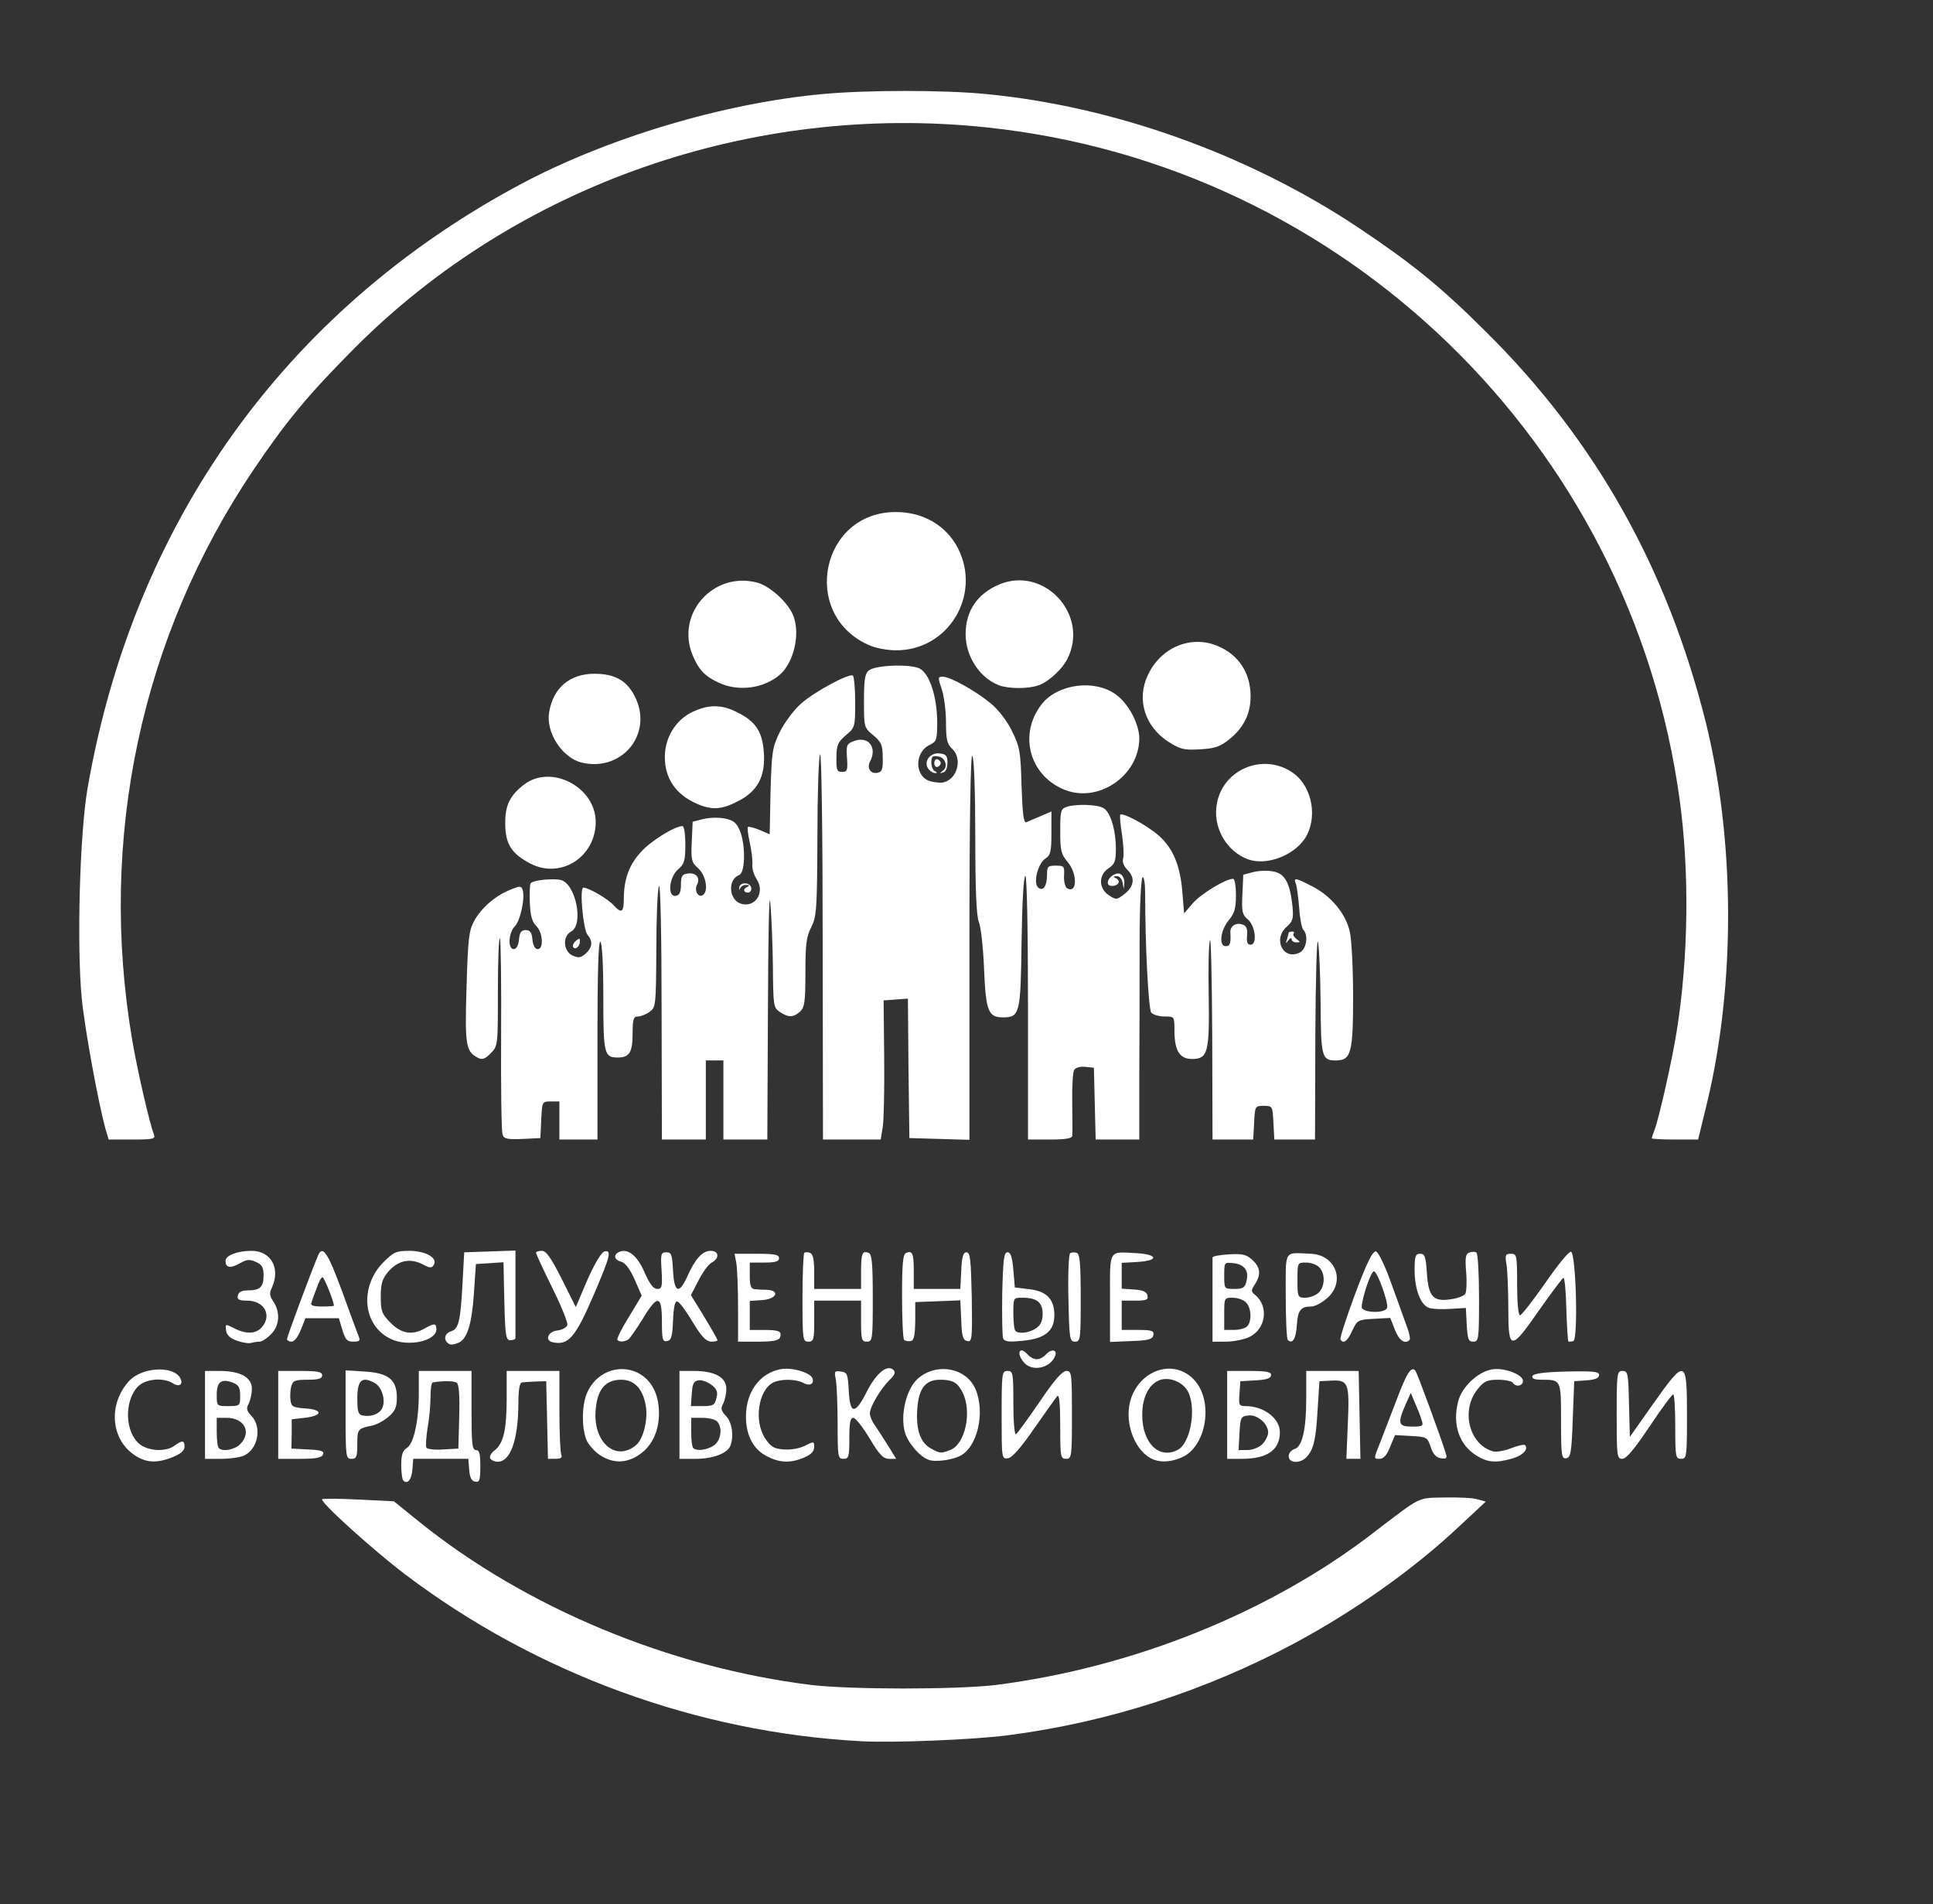 <?xml version="1.0" encoding="UTF-8"?> <svg xmlns="http://www.w3.org/2000/svg" version="1.0" width="660px" height="650px" viewBox="0 0 660 650" preserveAspectRatio="xMidYMid meet"><rect x="0" y="0" width="660" height="650" fill="#333333" stroke="none"/><g fill="#ffffff"><path d="M294 594.4 c-55.9 -3 -110.9 -23.1 -155.6 -56.9 -11.2 -8.5 -29.3 -24.9 -28.4 -25.7 0.3 -0.3 5.9 -0.2 12.5 0.1 l12 0.6 8.4 6.8 c36.4 29.4 85.5 49.9 134.1 55.9 13.6 1.6 49.6 1.6 63 0 46.6 -5.9 93.3 -24.6 128.6 -51.7 17 -13 15.2 -12.1 24.5 -12.3 4.6 -0.1 9.7 0.1 11.3 0.6 l2.9 0.8 -8.9 8.3 c-15.7 14.8 -35.7 28.9 -56.3 40 -30.7 16.4 -64 27.1 -98.2 31.5 -11.9 1.5 -38.7 2.6 -49.9 2z"></path><path d="M137.7 505.4 c-0.4 -0.4 -0.7 -2.8 -0.7 -5.3 0 -3.5 0.5 -4.9 1.9 -5.8 2.4 -1.5 4.1 -9.2 4.1 -18.8 l0 -7.5 9 0 9 0 0 13.5 c0 11.3 0.2 13.5 1.5 13.5 1.2 0 1.5 1.3 1.5 5.6 0 4.7 -0.3 5.5 -1.7 5.2 -1.3 -0.2 -1.9 -1.4 -2.1 -4.1 l-0.3 -3.7 -9.4 0 -9.4 0 -0.3 3.7 c-0.3 3.5 -1.7 5.1 -3.1 3.7z m19.1 -21.8 c0.2 -7.4 -0.1 -11.2 -0.9 -11.6 -0.9 -0.6 -4.4 -0.7 -8.1 -0.1 -0.5 0.1 -0.8 2.2 -0.8 4.9 0 2.6 -0.4 7.4 -1 10.6 -0.5 3.2 -0.7 6.3 -0.4 6.8 0.3 0.5 2.9 0.8 5.7 0.6 l5.2 -0.3 0.3 -10.9z"></path><path d="M45.9 496.7 c-8.2 -5.5 -9 -17.6 -1.7 -25.4 4.3 -4.5 14.6 -5.2 17.2 -1.1 1.4 2.3 -0.1 3.5 -2.4 2 -3.4 -2.1 -9.4 -1.5 -12 1.2 -4.7 5.1 -4.3 15.6 0.7 19.6 3 2.4 9 2.7 11.9 0.5 2.6 -1.9 3.4 -1.9 3.4 0.4 0 1.3 -1.3 2.4 -4 3.5 -5.5 2.2 -9.1 2 -13.1 -0.7z"></path><path d="M167.4 497.9 c-0.4 -0.7 0.3 -1.9 1.5 -2.8 3 -2.3 4.1 -7.1 4.1 -17.8 l0 -9.3 9 0 9 0 0 13.4 c0 7.4 0.3 14.1 0.6 15 0.5 1.2 0 1.6 -2 1.6 l-2.5 0 -0.3 -13.2 -0.3 -13.3 -3.5 0.1 c-1.9 0.1 -4.1 0.2 -4.7 0.3 -0.9 0.1 -1.3 2.3 -1.3 7.4 -0.1 12.3 -2.7 19.7 -7.1 19.7 -1 0 -2.1 -0.5 -2.5 -1.1z"></path><path d="M205.3 497 c-1.8 -1 -3.9 -3.3 -4.8 -4.9 -1.9 -3.7 -2 -12.1 -0.1 -16.5 2.9 -7 10.7 -10.2 17.3 -7 4.7 2.4 7.3 7.2 7.3 13.9 0 6.2 -2.5 11.3 -6.9 14.2 -4.2 2.8 -8.6 2.9 -12.8 0.3z m12 -3.8 c2.4 -2.1 4 -8.7 3.2 -13.3 -1 -5.8 -3.9 -8.9 -8.4 -8.9 -5.3 0 -8.1 3.2 -8.7 10.1 -1.1 11.2 6.9 18.2 13.9 12.1z"></path><path d="M262 497.2 c-4.7 -2.3 -7.3 -7.1 -7.3 -13.6 0 -8.5 4.7 -14.8 11.8 -16.2 3.9 -0.7 10.1 1.1 10.9 3.1 0.7 2 -1 2.8 -3.3 1.5 -2.5 -1.3 -7.7 -1.3 -10.2 0 -5.1 2.8 -6.5 13.3 -2.6 19.1 1.9 2.8 3 3.5 6.4 3.7 2.4 0.2 5.5 -0.4 7.2 -1.3 3 -1.5 3.1 -1.5 3.1 0.5 0 1.4 -1.1 2.6 -3.5 3.6 -4.6 1.9 -8.2 1.8 -12.5 -0.4z"></path><path d="M317 498.3 c-3.2 -1.2 -7.1 -5.9 -8.1 -9.6 -1.5 -5.8 0.5 -14.3 4.3 -17.9 5.8 -5.4 15.4 -4.3 19.2 2.1 4.1 7.1 2.1 19.8 -3.9 23.7 -2.6 1.7 -9.1 2.7 -11.5 1.7z m7.4 -3.3 c5.2 -1.9 7.6 -13.2 4.2 -19.8 -1.7 -3.3 -3.4 -4.2 -7.6 -4.2 -5 0 -7.3 2.9 -7.8 9.9 -0.5 7.2 1 11.6 4.7 13.6 3.2 1.7 3.3 1.7 6.5 0.5z"></path><path d="M394 498.3 c-6.2 -2.3 -10.2 -12.1 -8.1 -20 2.9 -10.5 14.5 -14.6 21.5 -7.6 7.2 7.1 4.7 23.3 -4.1 26.9 -3.3 1.4 -6.6 1.7 -9.3 0.7z m8.2 -3.4 c4.2 -2.3 6.3 -13.5 3.6 -19.5 -1.6 -3.5 -6.3 -5.5 -9.8 -4.3 -3.7 1.4 -6 5.8 -6 11.9 0 9.7 5.8 15.3 12.2 11.9z"></path><path d="M440 497.1 c0 -1 0.9 -2.1 1.9 -2.4 2.7 -0.7 4.1 -6.5 4.1 -17.4 l0 -9.3 8.9 0 9 0 0.3 15 0.3 15 -2.4 0 -2.4 0 0.5 -12 c0.6 -13.9 0.2 -15 -5.7 -14.7 l-4 0.2 -0.6 9.5 c-0.6 10.4 -1.3 13.6 -3.7 16.3 -2.1 2.4 -6.2 2.3 -6.2 -0.2z"></path><path d="M504.3 497 c-6.1 -3.7 -8.5 -10.7 -6.4 -18.7 1.3 -4.9 6.6 -9.9 11.4 -10.8 4.1 -0.8 10.7 1.7 10.7 3.9 0 1.8 -2.5 2.2 -3.5 0.6 -0.3 -0.5 -2.6 -1 -5 -1 -3.6 0 -4.8 0.5 -6.8 3 -6 7.1 -3.3 18.9 4.9 21.4 1.2 0.4 4 -0.1 6.3 -1 2.3 -0.9 4.4 -1.4 4.8 -1.1 1.3 1.4 -0.8 3.6 -4.4 4.6 -5.5 1.6 -8.4 1.3 -12 -0.9z"></path><path d="M70 483 l0 -15 5 0 c7.1 0 11 2.2 11 6.1 0 1.7 -0.5 3.9 -1.1 5.1 -0.9 1.6 -0.7 2.4 1 4.2 3.6 3.8 2.2 11.3 -2.6 13.5 -1.3 0.6 -4.8 1.1 -7.8 1.1 l-5.5 0 0 -15z m12 10 c4 -4 1.5 -9 -4.6 -9 l-3.4 0 0 4.8 c0 2.7 0.3 5.2 0.7 5.5 1.3 1.4 5.4 0.6 7.3 -1.3z m0 -16.5 c0 -2.9 -0.5 -3.7 -2.5 -4.5 -3.9 -1.5 -5.5 -0.3 -5.5 4.1 0 3.9 0 3.9 4 3.9 3.9 0 4 -0.1 4 -3.5z"></path><path d="M95 483 l0 -15 7.5 0 c6 0 7.5 0.3 7.5 1.5 0 1.1 -1.2 1.5 -5 1.5 -4.4 0 -5 0.3 -5.6 2.4 -0.3 1.3 -0.4 3.5 -0.2 4.7 0.3 2.1 0.9 2.4 5.1 2.7 6.1 0.4 5.9 2.5 -0.3 3.2 l-4.4 0.5 0 5 -0.1 5 5.7 0.3 c4.5 0.2 5.6 0.6 5.1 1.7 -0.4 1.1 -2.4 1.5 -7.9 1.5 l-7.4 0 0 -15z"></path><path d="M118 482.9 l0 -15.1 6.5 0.4 c8.2 0.5 11 2.8 11 8.9 0 3.3 -0.6 4.6 -2.8 6.5 -1.5 1.3 -4 2.7 -5.5 3 -5.1 1.1 -5.2 1.2 -5.2 6.4 0 4.3 -0.3 5 -2 5 -1.9 0 -2 -0.7 -2 -15.1z m12 -1.4 c2 -2.4 0.8 -7.8 -2.1 -9.4 -4.3 -2.4 -5.9 -1 -5.9 5.3 0 4.4 0.3 5.5 1.8 5.8 2.4 0.5 4.9 -0.2 6.2 -1.7z"></path><path d="M232 483 l0 -15 5 0 c7.1 0 11 2.2 11 6.1 0 1.7 -0.5 3.9 -1.1 5.1 -0.9 1.6 -0.7 2.4 1 4.2 2.1 2.2 2.7 6.8 1.5 10.1 -1 2.6 -5.9 4.5 -11.9 4.5 l-5.5 0 0 -15z m11.8 10.4 c2.4 -1.7 3 -6.2 1 -8.2 -0.7 -0.7 -2.9 -1.2 -5 -1.2 l-3.8 0 0 4.8 c0 2.7 0.3 5.2 0.7 5.5 1.1 1.2 4.8 0.7 7.1 -0.9z m0.8 -16.1 c0.6 -2 0.2 -3.1 -1.6 -4.5 -1.3 -1 -3.3 -1.8 -4.4 -1.6 -1.7 0.2 -2.2 1.1 -2.4 4.6 l-0.3 4.2 4 0 c3.6 0 4.1 -0.3 4.7 -2.7z"></path><path d="M286 486.1 c0 -6.5 -0.3 -13.3 -0.6 -15.1 -0.6 -2.9 -0.5 -3.1 1.7 -2.8 2.2 0.3 2.4 0.8 2.7 6.6 0.4 8.1 2.2 8.2 6.2 0.2 3.2 -6.3 7 -9.4 9.1 -7.3 0.8 0.8 0.3 1.8 -1.4 3.4 -3.1 3.1 -6.7 9.2 -6.7 11.4 0 0.9 0.8 2.9 1.9 4.3 1 1.5 3 4.6 4.5 7 l2.6 4.2 -2.4 0 c-2 0 -3.3 -1.3 -6.7 -7 -2.3 -3.8 -4.8 -7 -5.5 -7 -1.1 0 -1.4 1.7 -1.4 7 0 6.3 -0.2 7 -2 7 -1.9 0 -2 -0.7 -2 -11.9z"></path><path d="M342 483.1 c0 -14.4 0.1 -15.1 2 -15.1 1.9 0 2 0.7 2 11.1 0 6.3 0.4 10.8 0.9 10.5 0.5 -0.3 4.1 -5.3 8.1 -11.1 4.9 -7.3 7.7 -10.5 9.1 -10.5 1.8 0 1.9 0.8 1.9 15 0 14.3 -0.1 15 -2 15 -1.9 0 -2 -0.7 -2 -11.2 0 -7.3 -0.3 -10.9 -1 -10.2 -0.5 0.5 -4 5.5 -7.8 10.9 -4.6 6.7 -7.6 10.1 -9 10.3 -2.2 0.3 -2.2 0.2 -2.2 -14.7z"></path><path d="M419 483 l0 -15 7.5 0 c5.9 0 7.5 0.3 7.5 1.4 0 1.1 -1.5 1.6 -5.2 1.8 l-5.3 0.3 -0.3 4.3 c-0.3 3.9 -0.1 4.2 2.1 4.2 6.2 0 11.7 4.2 11.7 8.9 0 6.1 -4.3 9.1 -13.1 9.1 l-4.9 0 0 -15z m12 10 c1.1 -1.1 2 -2.9 2 -4 0 -3 -3.7 -6.2 -6.8 -5.8 -2.5 0.3 -2.7 0.6 -3 6.1 l-0.3 5.7 3.1 0 c1.7 0 3.9 -0.9 5 -2z"></path><path d="M471.1 492.8 c1.1 -2.9 3.7 -9.6 5.7 -14.8 3.5 -9.3 5 -11.6 6.4 -10.2 0.6 0.6 8.9 23.2 10.5 28.5 0.5 1.5 0.1 1.8 -1.7 1.5 -1.6 -0.2 -2.7 -1.4 -3.5 -3.8 -1.1 -3.4 -1.4 -3.5 -6.7 -3.8 l-5.5 -0.3 -1.7 4.1 c-1.1 2.8 -2.2 4 -3.6 4 -2 0 -2 0 0.1 -5.2z m14.3 -8 c-0.3 -1.2 -1.3 -3.7 -2.2 -5.7 l-1.5 -3.6 -1.8 4 c-2.8 6.4 -2.5 7.5 2.2 7.5 3.7 0 4 -0.2 3.3 -2.2z"></path><path d="M533 485.2 c0 -14.3 0.1 -14.2 -6.7 -14.2 -2.3 0 -3.3 -0.4 -3.1 -1.2 0.3 -0.9 3.8 -1.4 11.6 -1.6 9.3 -0.2 11.2 0 11.2 1.2 0 1 -1.3 1.6 -4.2 1.8 l-4.3 0.3 -0.5 13 c-0.4 11.3 -0.7 13 -2.2 13.3 -1.6 0.3 -1.8 -0.8 -1.8 -12.6z"></path><path d="M552 483 c0 -14.3 0.1 -15 2 -15 1.8 0 2 0.8 2.2 11.3 l0.3 11.2 7.9 -11.2 c11.1 -15.7 11.6 -15.5 11.6 3.7 0 14.3 -0.1 15 -2 15 -1.9 0 -2 -0.7 -2 -11 0 -6 -0.3 -11 -0.7 -11 -0.5 0.1 -4.1 5 -8.1 11 -5.1 7.6 -7.9 11 -9.3 11 -1.8 0 -1.9 -0.9 -1.9 -15z"></path><path d="M349.7 465.2 c-1.8 -2 -2.2 -4.2 -0.8 -4.2 0.5 0 1.4 0.7 2.1 1.5 0.7 0.8 2 1.5 3 1.5 1 0 2.3 -0.7 3 -1.5 1.8 -2.1 4.1 -1.9 3.3 0.3 -1.6 4.2 -7.7 5.6 -10.6 2.4z"></path><path d="M81 457.7 c-2.4 -0.8 -3.6 -1.9 -3.8 -3.5 -0.3 -2.3 -0.3 -2.3 2.7 -0.8 4 2.1 7.4 2 9.4 -0.2 3.7 -4.1 1 -9.2 -4.9 -9.2 -2.8 0 -3.5 -0.4 -3.2 -1.7 0.2 -1.2 1.3 -1.8 3.3 -1.8 4.3 0 5.5 -1.1 5.5 -5.1 0 -2.7 -0.5 -3.7 -2.6 -4.6 -2.2 -1 -3.1 -0.9 -5.6 0.5 -3.2 1.8 -4.8 1.5 -4.8 -0.9 0 -1.8 4 -3.4 8.9 -3.4 6.6 0 9.9 5.9 7 12.4 -1 2 -0.9 3 0.5 5 2.4 3.7 2 8.3 -0.9 11.1 -1.3 1.4 -3.1 2.5 -3.9 2.5 -0.8 0 -2 0.2 -2.8 0.4 -0.7 0.3 -2.9 0 -4.8 -0.7z"></path><path d="M133.5 457.1 c-9.7 -4.5 -10.9 -17.9 -2.5 -26.3 3.4 -3.4 4.3 -3.8 8.8 -3.8 5.6 0 9.8 2.5 8.3 4.8 -0.7 1.2 -1.4 1.1 -4 -0.3 -4.2 -2.1 -8.3 -1.2 -11.6 2.7 -2 2.4 -2.5 4 -2.5 8.5 0 4.9 0.4 5.9 3.4 8.9 3.7 3.7 7.3 4.3 11.6 1.9 3.3 -1.9 4 -1.8 4 0.3 0 4 -9.7 6.1 -15.5 3.3z"></path><path d="M152.7 458.3 c-1.3 -1.3 -0.7 -3.2 1.2 -3.8 2.7 -0.8 3.3 -3.3 4 -16 l0.6 -11 8.8 -0.3 8.7 -0.3 0 14.6 c0 8 0 14.8 0 15.3 0 0.4 -0.8 0.7 -1.7 0.7 -1.6 0 -1.8 -1.4 -2.1 -13.3 l-0.3 -13.3 -4.7 0.3 -4.7 0.3 -0.7 10.2 c-0.7 10.3 -2.3 15.5 -5.3 16.7 -2.1 0.8 -3 0.8 -3.8 -0.1z"></path><path d="M188.7 458.2 c-2.8 -0.6 -1.6 -3.7 1.6 -4 1.6 -0.2 3.1 -1 3.4 -1.8 0.3 -0.7 -2 -6.5 -5.1 -12.7 -3.1 -6.3 -5.6 -11.7 -5.6 -12.1 0 -0.3 0.9 -0.6 2 -0.6 1.5 0 3.1 2.3 6.8 9.6 l4.8 9.6 4 -9.4 c2.5 -5.6 4.8 -9.4 5.8 -9.6 2.5 -0.5 2 1.5 -3.5 14.4 -6.4 14.9 -8.8 17.8 -14.2 16.6z"></path><path d="M98 457.1 c0 -0.7 7.3 -20.5 10.5 -28.3 1.6 -4 3.4 -1.3 8.3 12 2.7 7.5 5.3 14.5 5.7 15.5 0.6 1.4 0.2 1.7 -1.9 1.7 -2.1 0 -2.7 -0.7 -3.7 -4 l-1.2 -4 -5.7 0 -5.7 0 -1.6 4 c-0.9 2.3 -2.2 4 -3.1 4 -0.9 0 -1.6 -0.4 -1.6 -0.9z m16 -11.4 c0 -1.4 -3.3 -9.7 -3.9 -9.7 -0.4 0 -1.3 1.7 -2 3.8 -0.8 2 -1.6 4.3 -1.8 5 -0.4 0.8 0.7 1.2 3.6 1.2 2.3 0 4.1 -0.1 4.1 -0.3z"></path><path d="M210.8 457.4 c-0.3 -0.3 1.4 -3.8 3.9 -7.8 l4.4 -7.3 -2.4 -5.5 c-1.6 -3.6 -3.2 -5.7 -4.6 -6.1 -2.5 -0.6 -2.8 -2.5 -0.5 -3.4 3 -1.1 6 1.4 8.5 7.1 1.7 3.9 3 5.6 4.3 5.6 1.6 0 1.8 -0.7 1.5 -6.2 -0.4 -5.8 -0.2 -6.3 1.6 -6.3 1.8 0 2 0.8 2.3 6.3 0.4 7.4 2 8.2 4.8 2.1 2.7 -6.1 5.2 -8.9 8 -8.9 2.9 0 3.2 2.5 0.4 4 -1.1 0.6 -3.1 3.3 -4.5 6.1 l-2.6 5 4.6 7.5 c2.5 4.1 4.5 7.7 4.5 7.9 0 0.3 -1 0.5 -2.2 0.5 -1.7 -0.1 -3.3 -1.7 -6.3 -6.7 -2.2 -3.7 -4.5 -6.8 -5.2 -7 -0.8 -0.3 -1.3 1.6 -1.5 6.4 -0.2 5.5 -0.6 6.8 -2 7.1 -1.6 0.3 -1.8 -0.5 -1.8 -6.7 0 -9.1 -1.5 -9.3 -6.6 -0.8 -2.1 3.4 -4.3 6.5 -4.8 6.9 -1.3 0.9 -3.1 1 -3.8 0.2z"></path><path d="M252 446.1 c0 -6.5 -0.3 -13.3 -0.6 -15 l-0.6 -3.1 7.6 0 c6.1 0 7.6 0.3 7.6 1.5 0 1.1 -1.2 1.5 -5 1.5 l-5 0 0 4.5 c0 3.6 0.4 4.5 1.8 4.6 0.9 0.1 2.8 0.2 4.2 0.2 4.5 0.3 3 3.2 -1.7 3.5 l-4.3 0.3 0 5 0 4.9 4.8 0 c5.3 0 6.3 0.5 5.5 2.6 -0.4 1 -2.4 1.4 -7.4 1.4 l-6.9 0 0 -11.9z"></path><path d="M274 443.2 c0 -8.2 0.3 -15.1 0.6 -15.5 0.3 -0.3 1.2 -0.3 2 0 1 0.4 1.4 2.3 1.4 6.4 l0 5.9 8 0 8 0 0 -5.8 c0 -6.3 0.4 -7.4 2.6 -6.5 1.1 0.4 1.4 3.6 1.4 15.4 0 14.2 -0.1 14.9 -2 14.9 -1.8 0 -2 -0.7 -2 -7 l0 -7 -8 0 -8 0 0 7 c0 6.3 -0.2 7 -2 7 -1.9 0 -2 -0.7 -2 -14.8z"></path><path d="M308.7 457.4 c-0.4 -0.4 -0.7 -7.1 -0.7 -15 0 -11.2 0.3 -14.3 1.4 -14.7 2.2 -0.9 2.6 0.2 2.6 6.5 l0 5.8 8 0 7.9 0 0.3 -6.2 c0.2 -4.8 0.7 -6.3 1.8 -6.3 1.3 0 1.5 2.5 1.8 15.3 0.2 14.3 0.1 15.3 -1.5 15 -1.5 -0.3 -1.9 -1.5 -2.1 -7.1 l-0.3 -6.8 -7.7 0.3 -7.7 0.3 0 6.5 c-0.1 5 -0.4 6.6 -1.6 6.8 -0.8 0.1 -1.8 0 -2.2 -0.4z"></path><path d="M342.5 456.8 c-0.3 -0.8 -0.4 -7.7 -0.3 -15.3 0.3 -11.7 0.6 -14 1.8 -14 1.1 0 1.6 1.6 2 6 l0.5 6 4.9 0.6 c5.9 0.6 8.6 3.4 8.6 8.8 0 5.5 -3.2 8.1 -10.9 8.8 -4.7 0.5 -6.2 0.3 -6.6 -0.9z m11.3 -3.4 c1.5 -1 2.2 -2.5 2.2 -4.9 0 -3.9 -2 -5.5 -6.9 -5.5 -3.1 0 -3.1 0 -3.1 5.3 0 3 0.3 5.7 0.7 6 1.1 1.2 4.8 0.7 7.1 -0.9z"></path><path d="M364.8 443.3 c-0.2 -8.2 0.1 -15.1 0.6 -15.5 0.5 -0.3 1.5 -0.4 2.3 -0.1 1 0.4 1.3 3.9 1.3 15.4 0 14.1 -0.1 14.9 -1.9 14.9 -1.9 0 -2 -0.9 -2.3 -14.7z"></path><path d="M379 443.1 c0 -17 -0.7 -15.8 9.2 -15.3 7.4 0.5 7.4 2.6 0 3 l-5.2 0.3 0 4.4 0 4.4 4.2 0.3 c3.1 0.2 4.4 0.8 4.6 2.1 0.3 1.4 -0.4 1.7 -4.2 1.7 l-4.6 0 0 5 0 5 5.6 0 c4.7 0 5.5 0.3 5.2 1.8 -0.3 1.4 -1.6 1.8 -7.6 2 l-7.2 0.3 0 -15z"></path><path d="M414 444 c0 -7.7 0 -14.3 0 -14.7 0 -0.5 2.5 -0.9 5.6 -1.1 4.7 -0.3 6 0.1 8 1.9 2.8 2.6 3 5 0.9 8.3 -1.4 2.1 -1.4 2.5 0.1 3.7 4.7 3.9 3.6 11.6 -2 14.3 -1.9 0.9 -5.5 1.6 -8 1.6 l-4.6 0 0 -14z m11.8 8.8 c1.7 -1.7 1.5 -6.4 -0.4 -8.2 -0.8 -0.9 -2.9 -1.6 -4.5 -1.6 -2.9 0 -2.9 0.1 -2.9 5.5 l0 5.5 3.3 0 c1.8 0 3.8 -0.5 4.5 -1.2z m-0.2 -15.5 c0.9 -3.5 -0.7 -5.7 -4.5 -6.1 -3.1 -0.3 -3.1 -0.3 -3.1 4.2 0 4.6 0 4.6 3.5 4.6 2.9 0 3.6 -0.4 4.1 -2.7z"></path><path d="M439.7 457.4 c-0.4 -0.4 -0.7 -7.2 -0.7 -15.1 0 -16.1 -0.8 -14.7 8.5 -14.3 8.6 0.3 12 9.5 5.7 15.1 -1.8 1.6 -4.2 2.9 -5.5 2.9 -3.6 0 -4.6 1.3 -4.9 6.4 -0.3 4.6 -1.5 6.6 -3.1 5z m10.5 -16.1 c2.2 -2 2.4 -6.6 0.2 -8.7 -0.8 -0.9 -2.9 -1.6 -4.5 -1.6 -2.9 0 -2.9 0 -2.9 6 0 5.8 0.1 6 2.7 6 1.4 0 3.5 -0.7 4.5 -1.7z"></path><path d="M457.7 457.3 c-0.3 -0.5 2 -7.5 5 -15.6 4 -10.7 6 -14.7 7.1 -14.5 0.8 0.2 3 4.6 5.2 10.8 2.1 5.8 4.5 12.4 5.3 14.7 0.9 2.2 1.3 4.4 1 4.7 -1.6 1.6 -3.6 0.2 -5 -3.4 l-1.6 -4.1 -5.6 0.3 c-5.4 0.3 -5.7 0.4 -7.4 4.1 -1.6 3.5 -3 4.6 -4 3z m15.9 -10.8 c0.6 -1.6 -3.3 -12.5 -4.5 -12.5 -1.2 0 -4.9 11.8 -4 12.7 1.6 1.6 7.9 1.5 8.5 -0.2z"></path><path d="M500.8 452.3 l-0.3 -5.8 -5.2 0.3 c-2.8 0.2 -6.1 0.1 -7.3 -0.3 -2.9 -0.9 -5 -6.3 -5 -13 0 -4.7 0.3 -5.5 1.9 -5.5 1.6 0 1.9 1 2.3 6.6 0.5 8.1 2.2 9.9 8.3 8.9 2.2 -0.3 4.3 -1.1 4.8 -1.8 0.4 -0.7 0.6 -4 0.3 -7.4 -0.4 -4.9 -0.2 -6.2 1 -6.7 0.9 -0.3 2 -0.4 2.5 0 0.5 0.3 0.9 7.2 0.9 15.5 0 14.1 -0.1 14.9 -2 14.9 -1.6 0 -1.9 -0.8 -2.2 -5.7z"></path><path d="M515 446.8 c0 -6.2 -0.3 -13 -0.6 -15 -0.6 -3.4 -0.4 -3.8 1.5 -3.8 2 0 2.1 0.5 2.1 10.5 0 6.1 0.4 10.5 1 10.5 0.5 0 4.4 -5 8.6 -11 4.2 -6.1 8.1 -10.9 8.8 -10.7 1.7 0.6 2.5 29.8 0.8 30.5 -0.7 0.2 -1.5 0.3 -1.7 0.1 -0.2 -0.2 -0.5 -5.2 -0.7 -11.2 -0.1 -5.9 -0.6 -10.6 -1 -10.5 -0.4 0.2 -4 5 -8.1 10.8 -9.9 14.3 -10.7 14.2 -10.7 -0.2z"></path><path d="M36 385.3 c-2.4 -8.7 -7 -33.6 -8.1 -44.6 -1.7 -17.8 -0.7 -56 2 -71.6 15.7 -90.6 67.4 -162.9 147.1 -205.8 29.9 -16.1 69.9 -28.1 104 -31.2 14.8 -1.4 41.6 -1.4 55.6 0 43.9 4.2 89.5 20.6 126.9 45.4 18.7 12.5 28.5 20.4 44.1 36 37.2 36.9 61.7 80.6 74.8 133 10 40.3 10.2 89.4 0.5 129.8 l-3.1 12.7 -7.9 0 c-4.3 0 -7.9 -0.2 -7.9 -0.4 0 -0.3 0.4 -1.6 1 -3.1 1.5 -4 6 -23.9 7.5 -33.5 4 -25 4.4 -54.2 1 -79 -16.6 -121.6 -114.4 -216.6 -236.5 -229.5 -80.1 -8.5 -160.3 19.5 -216 75.4 -15.9 16 -23.1 24.7 -34.4 41.4 -38.4 57 -53.1 125.8 -41.5 194.5 1.7 10.1 5.9 28.5 7.5 32.6 0.5 1.4 -0.5 1.6 -7.4 1.6 l-8.1 0 -1.1 -3.7z"></path><path d="M171.6 387.3 c-0.4 -1 -0.6 -16.3 -0.5 -34 0.1 -17.8 -0.1 -32.6 -0.4 -33 -0.4 -0.3 -0.7 7.8 -0.7 18.1 0 18.6 0 18.7 -2.5 21.2 -2 2 -2.9 2.3 -4.5 1.4 -4 -2.1 -4.3 -4.5 -3.7 -24.2 0.5 -16.7 0.8 -19.2 2.7 -22.6 2.5 -4.4 7.1 -8.4 12.3 -10.5 3.1 -1.3 3.6 -1.3 4.1 -0.1 1 2.6 -0.7 10.7 -2.6 12.6 -2.2 2.2 -2.5 7.8 -0.4 7.8 0.9 0 1.6 -1.2 1.8 -3.2 0.2 -2.5 0.8 -3.3 2.3 -3.3 1.5 0 2.1 0.8 2.3 3.3 0.2 2 0.9 3.2 1.8 3.2 2.1 0 1.8 -5.6 -0.5 -7.9 -1.5 -1.5 -2 -3.6 -2.2 -8 -0.1 -3.4 0 -6.3 0.3 -6.6 1 -1.1 7.7 -1.7 10.3 -1.1 5.1 1.3 7.9 15.3 3.5 17.6 -3 1.6 -2.7 6.7 0.5 8.2 2.1 0.9 2.8 0.8 4.5 -0.7 2.3 -2.1 2.5 -4.2 0.6 -6.4 -1.5 -1.8 -2.8 -16.1 -1.4 -16.1 1.7 0 8.3 3.8 10.2 5.9 2.8 3.1 3.6 2.6 3.6 -2.1 0 -6.6 1.8 -11.6 5.8 -15.9 3.2 -3.7 11.6 -8.9 14.2 -8.9 0.6 0 1 2.6 1 6.3 0 5.5 -0.3 6.6 -2.5 8.5 -3.1 2.7 -3.7 9.6 -0.7 9 1.2 -0.2 1.7 -1.3 1.7 -3.8 0 -2.9 0.4 -3.6 2.4 -3.8 2.8 -0.4 4.3 1.5 3.1 3.8 -1 1.9 0.3 4.5 1.9 3.6 2.1 -1.3 1.2 -6.6 -1.4 -9.1 -2.4 -2.1 -2.6 -2.9 -2.3 -9.2 l0.3 -6.8 3.6 -0.9 c2 -0.5 5.3 -0.6 7.3 -0.2 3 0.6 4 1.4 5.2 4.1 2 4.8 1.9 14.4 -0.2 15.2 -4 1.5 -3.6 8.5 0.6 9.8 4.8 1.5 8.3 -3.8 5.4 -8.3 -1 -1.5 -1.7 -3.8 -1.5 -5.2 0.1 -1.4 -0.3 -4.7 -0.9 -7.4 -0.6 -2.7 -0.9 -5.1 -0.6 -5.3 0.2 -0.2 2 0.2 3.9 1 l3.5 1.5 0.3 -14.6 c0.4 -13.7 0.6 -15.1 3.2 -20.4 1.6 -3.2 4.8 -7.5 7.2 -9.6 4.6 -4.1 16.4 -10.4 17.7 -9.6 0.4 0.3 0.8 4.4 0.8 9.1 0 8.5 -0.1 8.7 -3.2 11.3 -2.7 2.3 -3.2 3.3 -3.2 7.6 -0.1 4.3 0.2 4.9 1.9 4.9 1.8 0 2 -0.6 1.7 -4.8 -0.3 -4.3 -0.1 -4.8 2.3 -5.7 5 -1.9 8.1 2.1 5.6 6.9 -1.2 2.2 0.1 4.4 2.5 3.9 1.6 -0.3 1.9 -1.2 1.8 -5.2 0 -4.3 -0.5 -5.3 -3.2 -7.6 -3.2 -2.6 -3.2 -2.8 -3.2 -11.7 0 -7.1 0.3 -9.3 1.6 -10.4 2.3 -1.9 14.2 -2.3 17.4 -0.7 3.4 1.8 5.9 9.5 6 18.1 0 6.2 -0.2 6.8 -2.4 7.9 -5.5 2.5 -5.4 11 0.1 12.5 1.5 0.4 3.5 0.6 4.3 0.4 4.9 -1 6.8 -8.2 3 -11.6 -1.6 -1.5 -2 -3.1 -2 -9 0 -4 -0.7 -9.1 -1.5 -11.4 -1.3 -3.8 -1.3 -4.1 0.4 -4.1 2.6 0 11.3 4.9 16.5 9.2 2.7 2.3 5.6 6.1 7.2 9.5 2.6 5.2 2.9 7.1 3.2 18.6 0.3 9.1 0.7 12.7 1.6 12.4 0.6 -0.3 2.8 -1.2 4.9 -2.1 l3.7 -1.6 0 7.4 c0 6.3 -0.3 7.6 -2.1 8.7 -2.6 1.8 -4.2 8.4 -2.4 9.9 1.7 1.4 3 -0.5 3 -4.5 0 -2.7 0.3 -3 3 -3 2.8 0 3 0.2 2.8 3.5 -0.1 1.9 0.4 3.8 1 4.2 3.5 2.1 3.7 -4.9 0.2 -9 -2.2 -2.6 -2.5 -3.9 -2.5 -10.5 0 -7 0.2 -7.6 2.3 -8.3 3.2 -1 10.1 -0.8 12.4 0.4 2.4 1.3 4.3 7.4 4.3 14 0 4.2 -0.4 5.2 -2.5 6.6 -3.5 2.3 -3.4 6.9 0.1 9.2 2.4 1.6 2.7 1.6 5.2 -0.3 3.4 -2.6 3.9 -5.6 1.2 -8.3 -1.3 -1.3 -1.9 -2.8 -1.5 -4 0.3 -1 0.1 -4.6 -0.4 -8.1 -0.6 -3.5 -0.8 -6.5 -0.6 -6.8 0.9 -0.8 9.1 3.6 13.1 7.1 4.9 4.3 7.4 10.3 8.1 19.3 l0.6 7.3 3 -3.5 c2.8 -3.2 11.2 -8.3 13.7 -8.3 0.6 0 1 2.4 1 5.6 0 4.5 -0.5 6.2 -2.5 8.6 -2.8 3.3 -3.4 8.8 -1 8.8 1.5 0 1.8 -0.9 1.6 -4.6 -0.2 -2.3 2 -3.7 4.4 -2.7 1.1 0.4 1.5 1.6 1.3 3.7 -0.2 2.2 0.1 3.1 1.2 3.1 2.4 0 1.6 -6.6 -1 -8.7 -1.8 -1.5 -2.1 -2.6 -1.8 -8.4 l0.3 -6.8 3.4 -0.9 c1.9 -0.5 5 -0.6 6.9 -0.2 3.9 0.7 5.7 4 6.5 11.9 0.4 4.2 0.1 5.1 -1.9 6.9 -5 4.3 -1.2 11.8 4.5 8.8 2.2 -1.2 2.9 -5.9 1.1 -7.7 -0.5 -0.5 -1.2 -3.9 -1.4 -7.4 -0.3 -3.6 -0.8 -7.3 -1.1 -8.2 -0.9 -2.3 -0.4 -2.3 5.4 0.7 6.6 3.3 11.7 9.5 13 15.7 0.6 2.7 1.1 12.7 1.1 22.1 0 19.2 -0.7 21.7 -5.9 21.7 -4.8 0 -5.1 -1.1 -5.2 -20 -0.1 -9.6 -0.5 -18.8 -0.9 -20.5 -0.4 -1.6 -0.8 12.9 -0.9 32.3 l-0.1 35.2 -7 0 -6.9 0 -0.3 -5.7 c-0.3 -5.7 -0.3 -5.8 -3.3 -5.8 -3 0 -3 0.1 -3.3 5.8 l-0.3 5.7 -6.9 0 -7 0 -0.1 -35.2 c-0.1 -19.4 -0.4 -34.2 -0.8 -32.8 -0.4 1.4 -0.6 9.9 -0.4 19 0.3 19.3 -0.3 21.5 -5.7 21.5 -4.2 0 -6 -2.8 -6 -9.7 0 -4.8 0 -4.8 -3.4 -4.8 -1.8 0 -3.9 -0.6 -4.5 -1.3 -1 -1.2 -2.1 -23.4 -2.1 -40.5 0 -3.6 -0.4 -6.1 -0.9 -5.7 -0.5 0.3 -1 10.1 -1 22.3 0 11.9 0 31.9 -0.1 44.5 l0 22.7 -7.5 0 -7.4 0 -0.3 -12.2 -0.3 -12.3 -2.9 -0.3 c-1.6 -0.2 -3.3 0.2 -3.8 1 -0.5 0.7 -0.8 5.8 -0.7 11.3 0.1 5.5 0.1 10.6 0 11.3 -0.1 0.8 -2.3 1.2 -7.6 1.2 l-7.5 0 0 -45 c0 -27.6 -0.4 -45 -0.9 -45 -0.6 0 -1.1 9.2 -1.3 22.5 -0.3 24.5 -0.6 25.8 -6.3 25.8 -5.1 0 -5.9 -2.1 -6.5 -16.6 -0.3 -7.3 -1.1 -14.5 -1.8 -16 -0.8 -2 -1.2 -10.9 -1.2 -29 0 -15.2 -0.4 -26.8 -1 -27.7 -0.6 -1 -1 21.6 -1 64.8 l0 66.3 -10.2 -0.3 -10.3 -0.3 -0.3 -23.8 -0.2 -23.8 -4.1 0.3 -4.2 0.3 0.2 19.5 c0.1 10.7 -0.1 21.4 -0.5 23.8 l-0.7 4.2 -9.8 0 -9.9 0 -0.1 -66.7 c0 -38.2 -0.4 -65.9 -0.9 -64.8 -0.5 1.1 -0.9 13.9 -0.9 28.5 -0.1 24.5 -0.3 26.9 -2.1 30.5 -1.7 3.3 -2 5.9 -2 15.6 0 10 -0.3 11.8 -1.8 13.2 -2.3 2.1 -4.1 2.1 -7 0.1 -2.1 -1.4 -2.2 -2.2 -2.3 -15.7 -0.1 -7.8 -0.5 -17.6 -0.9 -21.7 -0.4 -4.2 -0.7 11.9 -0.8 36.8 l-0.2 44.2 -7.5 0 -7.5 0 0 -13.5 0 -13.5 -3 0 -3 0 0 13.5 0 13.5 -7.5 0 -7.5 0 -0.1 -44.2 c0 -25.7 -0.4 -43.5 -0.9 -42.3 -0.5 1.1 -0.9 10.9 -0.9 21.7 -0.1 19.2 -0.2 19.7 -2.3 21.2 -1.2 0.9 -3 1.6 -4 1.6 -1.5 0 -1.8 0.9 -1.8 5.8 0 6.4 -1.1 8.2 -5 8.2 -4.7 0 -5 -1.1 -5 -20.6 0 -11.1 -0.4 -18.5 -1 -18.9 -0.7 -0.4 -1 11 -1 33.4 l0 34.1 -6.5 0 -6.5 0 0 -6.5 0 -6.5 -3 0 c-2.9 0 -2.9 0.1 -3.2 6.3 l-0.3 6.2 -6.1 0.3 c-5.2 0.2 -6.3 0 -6.8 -1.5z"></path><path d="M195.7 323.3 c-0.3 -0.5 0.1 -1.4 0.9 -2.1 1.2 -1 1.4 -1 1.4 0.2 0 1.7 -1.6 3 -2.3 1.9z"></path><path d="M439.4 320.7 c0.3 -1 0.6 -2.1 0.6 -2.3 0 -0.2 0.5 -0.4 1.2 -0.4 0.6 0 0.8 0.3 0.5 0.7 -0.4 0.3 0.1 1.1 0.9 1.8 1.5 1.1 1.5 1.2 0 1.2 -0.9 0 -1.6 -0.5 -1.6 -1.1 0 -0.6 -0.5 -0.4 -1.1 0.4 -0.9 1.2 -1 1.2 -0.5 -0.3z"></path><path d="M252.4 303 c0.2 -2 3.8 -1.9 4.1 0.1 0.2 0.9 -0.4 1.6 -1.1 1.6 -1.7 0 -1.8 -1.4 -0.1 -2 0.7 -0.4 0.6 -0.6 -0.5 -0.6 -0.9 -0.1 -1.8 0.5 -2.1 1.2 -0.2 0.7 -0.3 0.6 -0.3 -0.3z"></path><path d="M378.4 301.9 c-0.9 -1.6 2.2 -4.3 4 -3.6 0.9 0.4 1.5 1.7 1.5 2.9 l-0.2 2.3 -0.4 -2.2 c-0.3 -1.4 -1.1 -2.3 -2.1 -2.2 -1.1 0 -1.2 0.3 -0.4 0.6 0.6 0.2 1.2 0.8 1.2 1.3 0 1.3 -2.9 2 -3.6 0.9z"></path><path d="M181.1 294.8 c-6.5 -3.4 -8.6 -6.7 -8.6 -13.8 0 -6.2 1.6 -9.5 6.6 -13.3 9.2 -6.8 24.1 0.9 24.3 12.7 0.1 12.1 -11.9 19.8 -22.3 14.4z"></path><path d="M426 293.3 c-6.9 -2.6 -11.5 -10.1 -10.7 -17.6 1.2 -12.7 15.9 -19.3 26.4 -11.7 6.5 4.8 8.3 15.5 3.8 22.3 -4.1 6 -13.3 9.3 -19.5 7z"></path><path d="M238 274.4 c-7.2 -3.1 -11 -8.6 -11 -16 0 -6.6 3.7 -12.6 9.3 -15.3 5.6 -2.7 10.2 -2.7 15.7 0.2 6.1 3.1 8.3 6.5 8.8 13.5 0.6 8.2 -2.1 13.3 -8.8 16.7 -5.6 2.9 -9 3.1 -14 0.9z"></path><path d="M363 269.4 c-11.6 -5 -15.2 -18.8 -7.4 -28.9 5.4 -7.1 18.4 -8.8 25.7 -3.2 4.2 3.2 7.7 10 7.7 14.8 -0.1 12.9 -14.3 22.4 -26 17.3z"></path><path d="M317.1 262.6 c-2 -2.4 0.4 -5.8 3.7 -5.4 2.2 0.2 2.7 0.8 2.7 3.2 0 1.8 -0.6 3.1 -1.5 3.3 -1.2 0.4 -1.2 0.3 -0.2 -0.5 2.1 -1.4 1 -4.7 -1.6 -5 -1.8 -0.3 -2.2 0.1 -2.2 2.1 0 1.4 0.6 2.8 1.3 3 0.7 0.4 0.8 0.6 0.1 0.6 -0.6 0.1 -1.7 -0.5 -2.3 -1.3z"></path><path d="M319 260.5 c0 -0.9 0.5 -1.5 1.1 -1.3 0.6 0.2 1.1 0.8 1.1 1.3 0 0.5 -0.5 1.1 -1.1 1.3 -0.6 0.2 -1.1 -0.4 -1.1 -1.3z"></path><path d="M198.5 260.3 c-6.6 -1.7 -12.2 -10.3 -11 -17.2 1.4 -8.3 7 -13.1 15.5 -13.1 7.3 0 11.5 2.6 14.2 8.7 5.5 12.5 -5.3 24.9 -18.7 21.6z"></path><path d="M398.9 253.2 c-8 -5.2 -10.9 -14.4 -7 -22.7 4.4 -9.5 14.7 -13.8 23.8 -10 7.2 3 11.3 9.2 11.3 17.2 0 6 -2.4 10.8 -7.3 14.7 -3.1 2.5 -4.9 3.1 -10 3.4 -5.5 0.3 -6.7 0 -10.8 -2.6z"></path><path d="M245.5 233.1 c-4.8 -2.2 -6.9 -4.4 -9 -9.4 -5.9 -14.2 7.1 -28.8 22.1 -24.8 4.4 1.2 10.7 7 12.3 11.4 2.4 6.2 0.1 15.8 -4.5 19.9 -5.4 4.8 -14.2 6 -20.9 2.9z"></path><path d="M341 233.9 c-6.6 -2.6 -11.3 -9.9 -11.3 -17.4 0 -8 4 -13.8 11.5 -17 15.4 -6.4 30.9 10.5 23.2 25.5 -1.7 3.4 -6.3 7.7 -9.7 8.9 -3.5 1.3 -10.3 1.3 -13.7 0z"></path><path d="M296.4 220.1 c-23.3 -10.6 -16 -45.5 9.6 -45.3 9.3 0 17.2 4.7 21.1 12.4 8.1 16 -3.3 34.8 -21.1 34.8 -3.2 0 -7.2 -0.8 -9.6 -1.9z"></path></g></svg> 